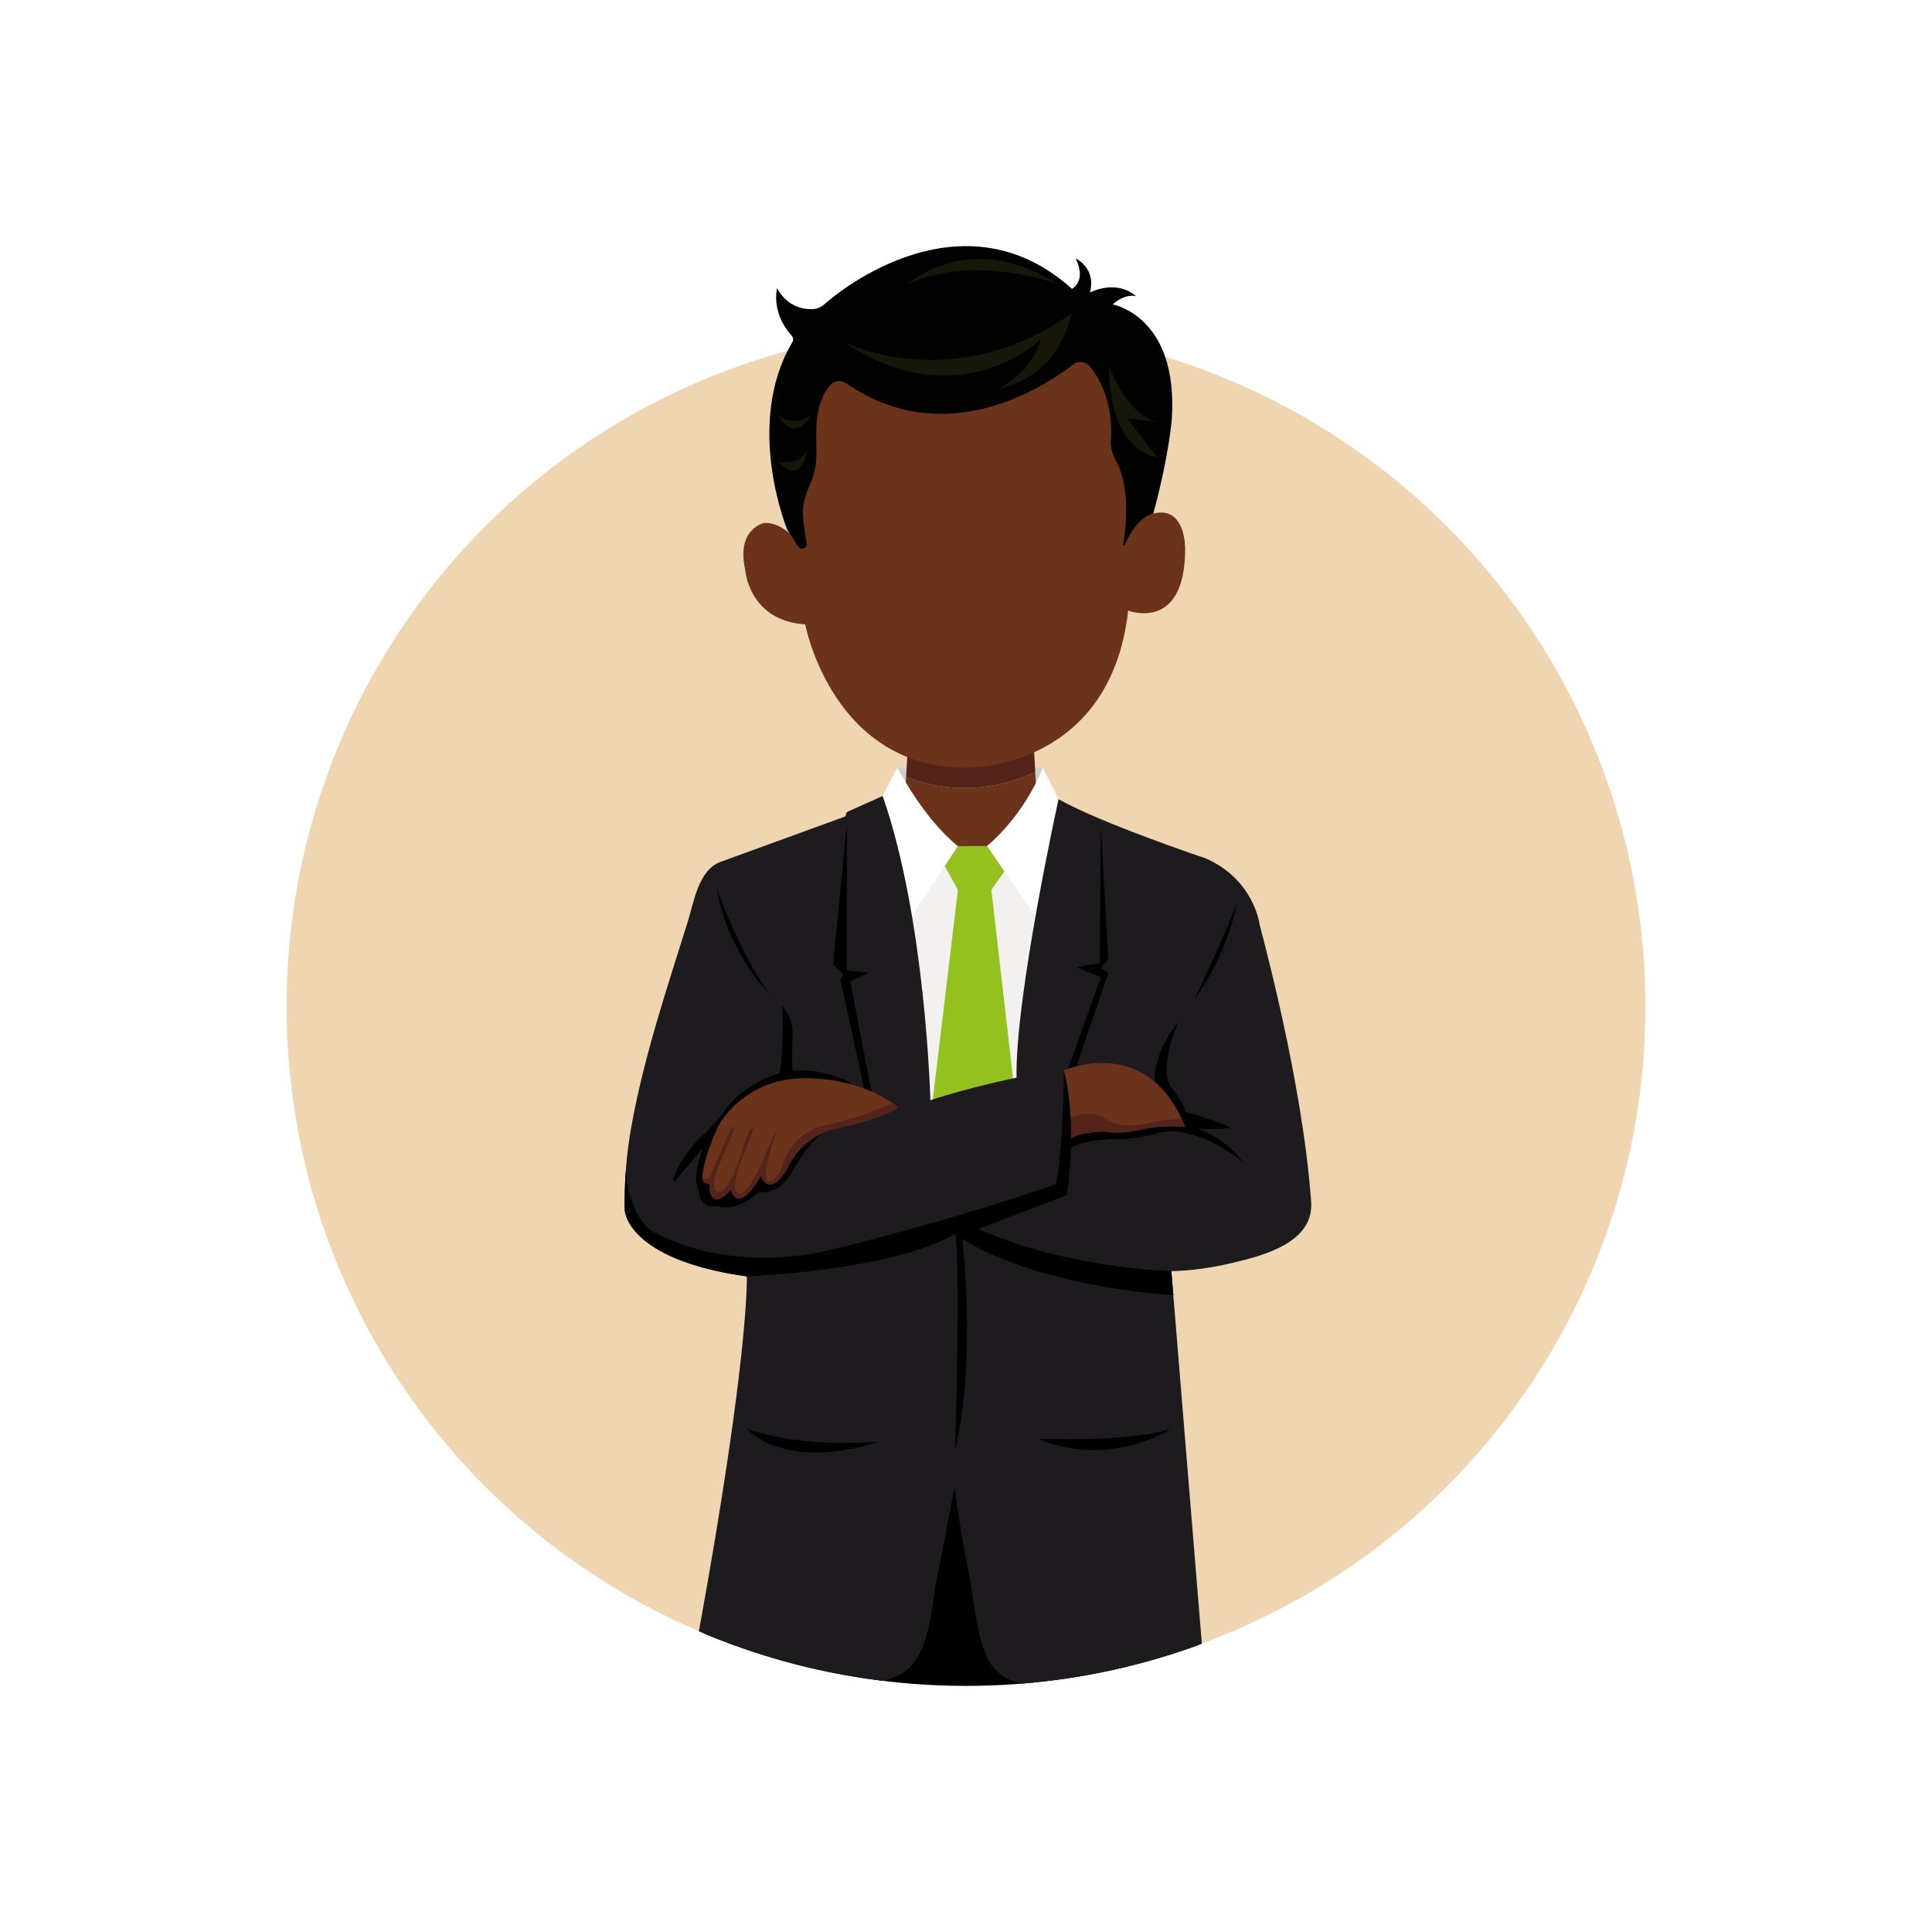 <?xml version="1.0" encoding="utf-8"?>
<!-- Generator: Adobe Illustrator 27.5.0, SVG Export Plug-In . SVG Version: 6.00 Build 0)  -->
<svg version="1.1" id="_x2018_ëîé_1" xmlns="http://www.w3.org/2000/svg" xmlns:xlink="http://www.w3.org/1999/xlink" x="0px"
	 y="0px" viewBox="0 0 5000 5000" style="enable-background:new 0 0 5000 5000;" xml:space="preserve">
<rect style="fill:#FFFFFF;" width="5000" height="5000"/>
<circle style="fill:#EFD6B1;" cx="2500" cy="2604.617" r="1758.404"/>
<path d="M2500,4363.021c211.103,0,413.515-37.208,601.043-105.41l-557.53-529.142L1820.7,4226.996
	C2029.696,4314.608,2259.193,4363.021,2500,4363.021z"/>
<g>
	<polygon style="fill:#CED0CE;" points="2322.519,1986.609 2359.436,1986.609 2352.053,2074.672 	"/>
	<polygon style="fill:#CED0CE;" points="2699.076,1986.609 2648.869,1986.609 2693.596,2056.951 	"/>
</g>
<path style="fill:#6B341A;" d="M2345.023,2010.773l-13.678,241.833h362.251l-14.379-254.222
	c-88.365,40.9-166.746,40.854-166.746,40.854C2447.663,2041.13,2392.302,2030.07,2345.023,2010.773z"/>
<polygon style="fill:#F2F1F0;" points="2414.633,2189.385 2600.003,2221.138 2785.374,2303.001 2648.869,2948.859 
	2345.023,2965.289 2279.695,2350.829 "/>
<polygon style="fill:#95C11F;" points="2630.75,2869.116 2565.706,2303.001 2623.739,2220.401 2554.36,2189.385 2479.049,2189.854 
	2420.622,2196.825 2445.023,2241.213 2479.049,2303.001 2407.78,2898.199 "/>
<path style="fill:#FFFFFF;" d="M2322.519,1986.609c0,0,66.451,130.887,156.53,203.245l-134.025,202.307l-65.329-323.396
	L2322.519,1986.609z"/>
<path style="fill:#FFFFFF;" d="M2699.076,1986.609c0,0-42.824,116.659-144.716,202.776l124.856,182.102l64.161-295.339
	L2699.076,1986.609z"/>
<path style="fill:#1D1B1E;" d="M3363.976,2871.004c-26.501-161.229-62.858-320.815-104.187-478.843
	c0,0-14.13-116.073-140.096-170.949c0,0-268.981-90.016-380.188-152.89c0,0-112.172,508.492-108.755,720.698
	c0,0-116.449,23.362-222.97,58.405c0,0-12.001-469.082-123.506-787.442l-89.667,40.263c-3.277,1.472-5.385,4.73-5.385,8.322
	c0,2.272-1.421,4.301-3.555,5.08l-320.499,116.784c-57.499,20.955-69.043,102.881-84.803,153.385
	c-54.03,173.141-112.959,347.731-145.79,528.121c-13.356,73.381-18.993,144.49-17.835,218.821c0,0.024,2.01,128.186,315.972,172.6
	c0,0,7.88,193.695-123.995,918.564c149.018,63.777,308.628,107.561,475.461,127.979c122.597-22.354,120.05-158.39,139.46-258.97
	c15.582-80.74,31.162-161.478,46.744-242.218c10.318,78.534,23.733,156.625,38.916,234.356
	c12.658,64.798,17.273,149.13,46.415,208.504c18.407,37.496,50.452,57.003,87.804,65.669
	c162.901-13.159,319.528-48.521,466.856-103.055l-78.933-964.465c52.473-1.168,105.706-9.051,156.708-21.012
	c83.761-19.645,212.831-53.528,205.017-159.085C3387.242,3029.622,3376.987,2950.163,3363.976,2871.004z"/>
<path style="fill:#DF8B52;" d="M2183.616,980.692c0,0,289.979,285.92,613.758-72.05L2183.616,980.692z"/>
<path style="fill:#542319;" d="M2349.752,1927.169l-4.729,83.604c47.279,19.298,102.64,30.357,167.447,28.465
	c0,0,78.381,0.046,166.746-40.854l-4.027-71.215H2349.752z"/>
<path style="fill:#6B341A;" d="M2059.584,1395.171c0,0-39.571-45.125-81.92-41.654c0,0-72.2,13.885-49.291,120.103
	c0,0,8.331,132.599,155.509,142.318c0,0,71.774,380.878,428.588,370.461c0,0,361.904,0.32,407.161-406.251
	c0,0,147.57,57.841,147.57-160.316c0,0,1.744-112.335-82.462-90.593l-40.802-2.793l-45.139-400.813l-408.303-81.597l-357.324,48.611
	L2051.08,998.74L2059.584,1395.171z"/>
<path style="fill:#020200;" d="M2879.564,787.895c32.48-29.388,60.321-21.654,60.321-21.654
	c-52.587-44.854-119.096-9.28-119.096-9.28c17.013-63.415-37.121-88.162-37.121-88.162c29.388,58.774-9.28,78.881-9.28,78.881
	c-296.967-267.579-634.148,34.028-634.148,34.028c-2.606,2.138-5.159,4.298-7.667,6.469c-8.571,7.418-19.377,11.748-30.711,11.959
	c-24.098,0.45-64.684-6.77-90.811-54.272c0,0-16.59,62.977,37.744,122.602c4.219,4.63,5.106,11.472,1.907,16.857
	c-125.953,212.044-13.292,485.492-13.292,485.492l28.06,43.426c7.06,10.926,24.014,4.605,22.226-8.281
	c-3.768-27.16-10.163-55.141-10.011-82.59c0.164-29.571,13.455-55.563,23.83-82.445c18.124-46.954,8.53-90.126,11.349-138.347
	c2.199-37.616,10.582-79.806,38.034-107.72c10.253-10.426,26.706-11.291,38.736-2.977c257.364,177.88,513.93,8.739,588.168-48.774
	c13.233-10.252,32.102-7.826,42.693,5.137c54.939,67.243,57.396,150.88,54.452,192.513c-1.171,16.561,2.955,32.906,11.029,47.413
	c40.264,72.348,28.891,173.967,20.549,220.792c-0.462,2.595,3.182,3.681,4.246,1.27c34.022-77.126,73.968-80.991,73.968-80.991
	c41.761-154.67,47.948-245.925,47.948-245.925C3049.701,817.282,2879.564,787.895,2879.564,787.895z"/>
<g>
	<path style="fill:#161609;" d="M2183.616,884.626c0,0,279.304,144.1,588.852-72.939c0,0-23.127,158.332-186.796,193.912
		c0,0,87.172-46.254,108.52-128.089C2694.192,877.51,2480.711,1085.654,2183.616,884.626z"/>
	<path style="fill:#161609;" d="M2349.064,735.189c0,0,160.111-145.879,387.824,0
		C2736.888,735.189,2526.965,655.133,2349.064,735.189z"/>
	<path style="fill:#161609;" d="M2870.314,946.891c0,0,44.475,126.31,124.531,145.879l-78.277-10.674l78.277,101.403
		C2994.845,1183.499,2870.314,1172.825,2870.314,946.891z"/>
	<path style="fill:#161609;" d="M2012.831,1073.201c0,0,37.359,35.58,87.172,0
		C2100.003,1073.201,2060.865,1153.256,2012.831,1073.201z"/>
	<path style="fill:#161609;" d="M2012.831,1194.173c0,0,53.467,15.916,76.498-30.243
		C2089.329,1163.93,2076.875,1261.776,2012.831,1194.173z"/>
</g>
<path d="M2686.205,3723.647c0,0,230.021,9.584,343.967-25.558C3030.172,3698.089,2873.63,3802.45,2686.205,3723.647z"/>
<path d="M1932.246,3698.089c-3.308-3.078,117.141,50.051,340.772,33.012C2273.019,3731.101,2054.711,3812.035,1932.246,3698.089z"/>
<path d="M2848.977,2138.234c0,5.799,19.331,344.093,19.331,344.093l-19.331,22.231l19.331,13.532l-87.957,257.104h-19.331
	l87.957-246.471l-63.604-25.13l60.704-11.599L2848.977,2138.234z"/>
<polygon points="2191.72,2131.468 2191.72,2511.323 2249.713,2517.123 2200.419,2539.354 2255.513,2825.454 2238.115,2825.454 
	2175.289,2536.454 2182.055,2520.989 2155.958,2496.825 "/>
<path d="M1855.002,2301.031c0,0,75.927,200.867,141.008,276.306C1996.01,2577.337,1884.443,2471.48,1855.002,2301.031z"/>
<path d="M3200.003,2341.319c0,0-20.144,123.963-108.468,244.827C3091.535,2586.146,3161.264,2438.94,3200.003,2341.319z"/>
<path d="M2489.765,3201.296c0,0,39.064,309.272-17.904,551.789c0,0,14.649-483.426,0-559.927L2489.765,3201.296z"/>
<path d="M3050.196,2643.547c0,0-50.154,110.822-22.539,166.053c0,0,34.281,39.043,39.995,67.611c0,0,93.322,26.663,116.176,41.899
	c0,0-55.231,6.666-87.608,0c0,0,73.324,22.854,121.889,90.465c0,0-111.414-98.083-216.163-79.038c0,0-62.849,20.95-116.176,17.141
	c0,0-87.608,1.905-114.271,23.806l-10.479-43.804l74.28-123.794h154.264C2989.565,2803.887,2974.652,2741.27,3050.196,2643.547z"/>
<path style="fill:#6B341A;" d="M2753.408,2770.351c0,0,216.258-97.675,313.643,145.787c0,0-56.859-6.195-110.748,6.892
	c0,0-60.817,13.857-93.919,5.389c0,0-70.464-0.923-96.049,21.479L2753.408,2770.351z"/>
<path style="fill:#542319;" d="M3067.05,2916.138c-2.881-7.203-5.91-14.073-9.056-20.67c-45.589,1.352-88.604,12.126-88.604,12.126
	c-24.049,5.027-49.481,7.418-73.788,2.684c-22.874-4.455-40.007-21.406-62.552-26.498c-13.669-3.087-27.87-2.353-41.256,1.698
	c-8.391,2.54-35.222,11.989-38.386,22.116l0,0l12.927,42.304c19.234-16.84,63.829-20.5,84.786-21.279
	c6.278-0.233,12.534,0.358,18.748,1.286c33.995,5.073,86.434-6.875,86.434-6.875
	C3010.191,2909.943,3067.05,2916.138,3067.05,2916.138z"/>
<path d="M2205.735,2804.337c0,0-62.686-38.662-153.267-34.244c-4.022,0.181-1.891-67.331-1.764-72.744
	c0.291-12.5,1.403-25.048-0.354-37.382c-1.476-10.364-4.733-20.888-8.656-30.56c-3.247-8.008-17.105-22.949-17.708-30.274
	c2.586,31.387,2.62,62.949,0.911,94.384c-0.577,10.608-1.842,82.044-10.185,84.477c0,0-95.393,27.823-142.427,100.693
	c0,0-25.972,36.36-59.916,64.727c-0.709,0.592-1.38,1.217-2.015,1.888c-7.756,8.197-58.878,63.589-67.438,108.46
	c-0.515,2.701,2.883,4.333,4.658,2.233l73.702-87.214c0,0-31.48,66.737-14.648,107.53c0.845,2.048,1.356,4.211,1.499,6.422
	c0.688,10.645,5.791,43.017,42.482,39.545c2.346-0.222,4.705-0.096,6.988,0.49c11.401,2.928,51.871,9.174,98.676-32.41
	c4.027-3.578,9.307-5.424,14.678-5.006c14.439,1.123,46.166-2.188,74.233-45.027c0,0,49.021-90.094,96.718-119.904
	L2205.735,2804.337z"/>
<path style="fill:#6B341A;" d="M2090.602,2790.468c154.89,3.005,233.419,75.425,233.419,75.425
	c-42.079,31.758-158.789,53.988-158.789,53.988c-88.922,19.849-123.061,95.273-123.061,95.273
	c-49.224,92.891-73.043,28.582-73.043,28.582c-61.927,104.801-77.806,35.728-77.806,35.728
	c-58.752,62.721-55.576-16.673-55.576-16.673c-50.018,12.703,22.23-146.904,22.23-146.904S1922.108,2787.198,2090.602,2790.468z"/>
<path style="fill:#542319;" d="M2324.021,2865.892c0,0-4.711-4.329-14.031-10.893c-30.825,13.276-107.287,44.367-176.262,57.632
	c0,0-67.917,8.59-104.288,89.471c0,0-17.096,64.967-45.591,54.139c0,0-7.908-34.495,23.954-121.814
	c3.736-10.239,3.201-13.813-0.02-8.689l-45.021,103.149c0,0-37.043,75.225-53.569,57.558c0,0-19.946-5.129,8.548-80.354
	l33.624-86.622c0,0-8.912-11.412-24.481,38.407c0,0-37.753,136.615-68.891,125.327c0,0-27.245,3.503,5.838-75.119l32.306-75.119
	c0,0,13.233-38.532-6.228-7.006l-52.544,118.322c0,0-6.146,10.753-19.036,3.996c0.954,11.211,5.945,17.425,17.416,14.51
	c0,0-3.176,79.394,55.577,16.673c0,0,15.879,69.073,77.806-35.727c0,0,23.818,64.309,73.043-28.582
	c0,0,34.139-75.425,123.061-95.273C2165.232,2919.881,2281.942,2897.65,2324.021,2865.892z"/>
<path d="M3036.542,3352.065l-5.102-62.344c-0.018,0-271.168-6.523-498.905-109.237l228.487-87.777c0,0,29.309-180.935-7.612-322.357
	c0,0-0.396,191.625-20.94,294.342c0,0-245.371,87.777-576.511,168.084c0,0-238.127,70.199-455.185-39.62
	c0,0-66.776-18.034-81.235-163.101c-2.413,33.244-3.329,66.634-2.798,100.702c0,0.024,2.01,128.185,315.971,172.6c0,0,0,0,0,0
	s375.615-14.385,539.151-110.2C2471.861,3193.157,2626.507,3319.711,3036.542,3352.065z"/>
</svg>
